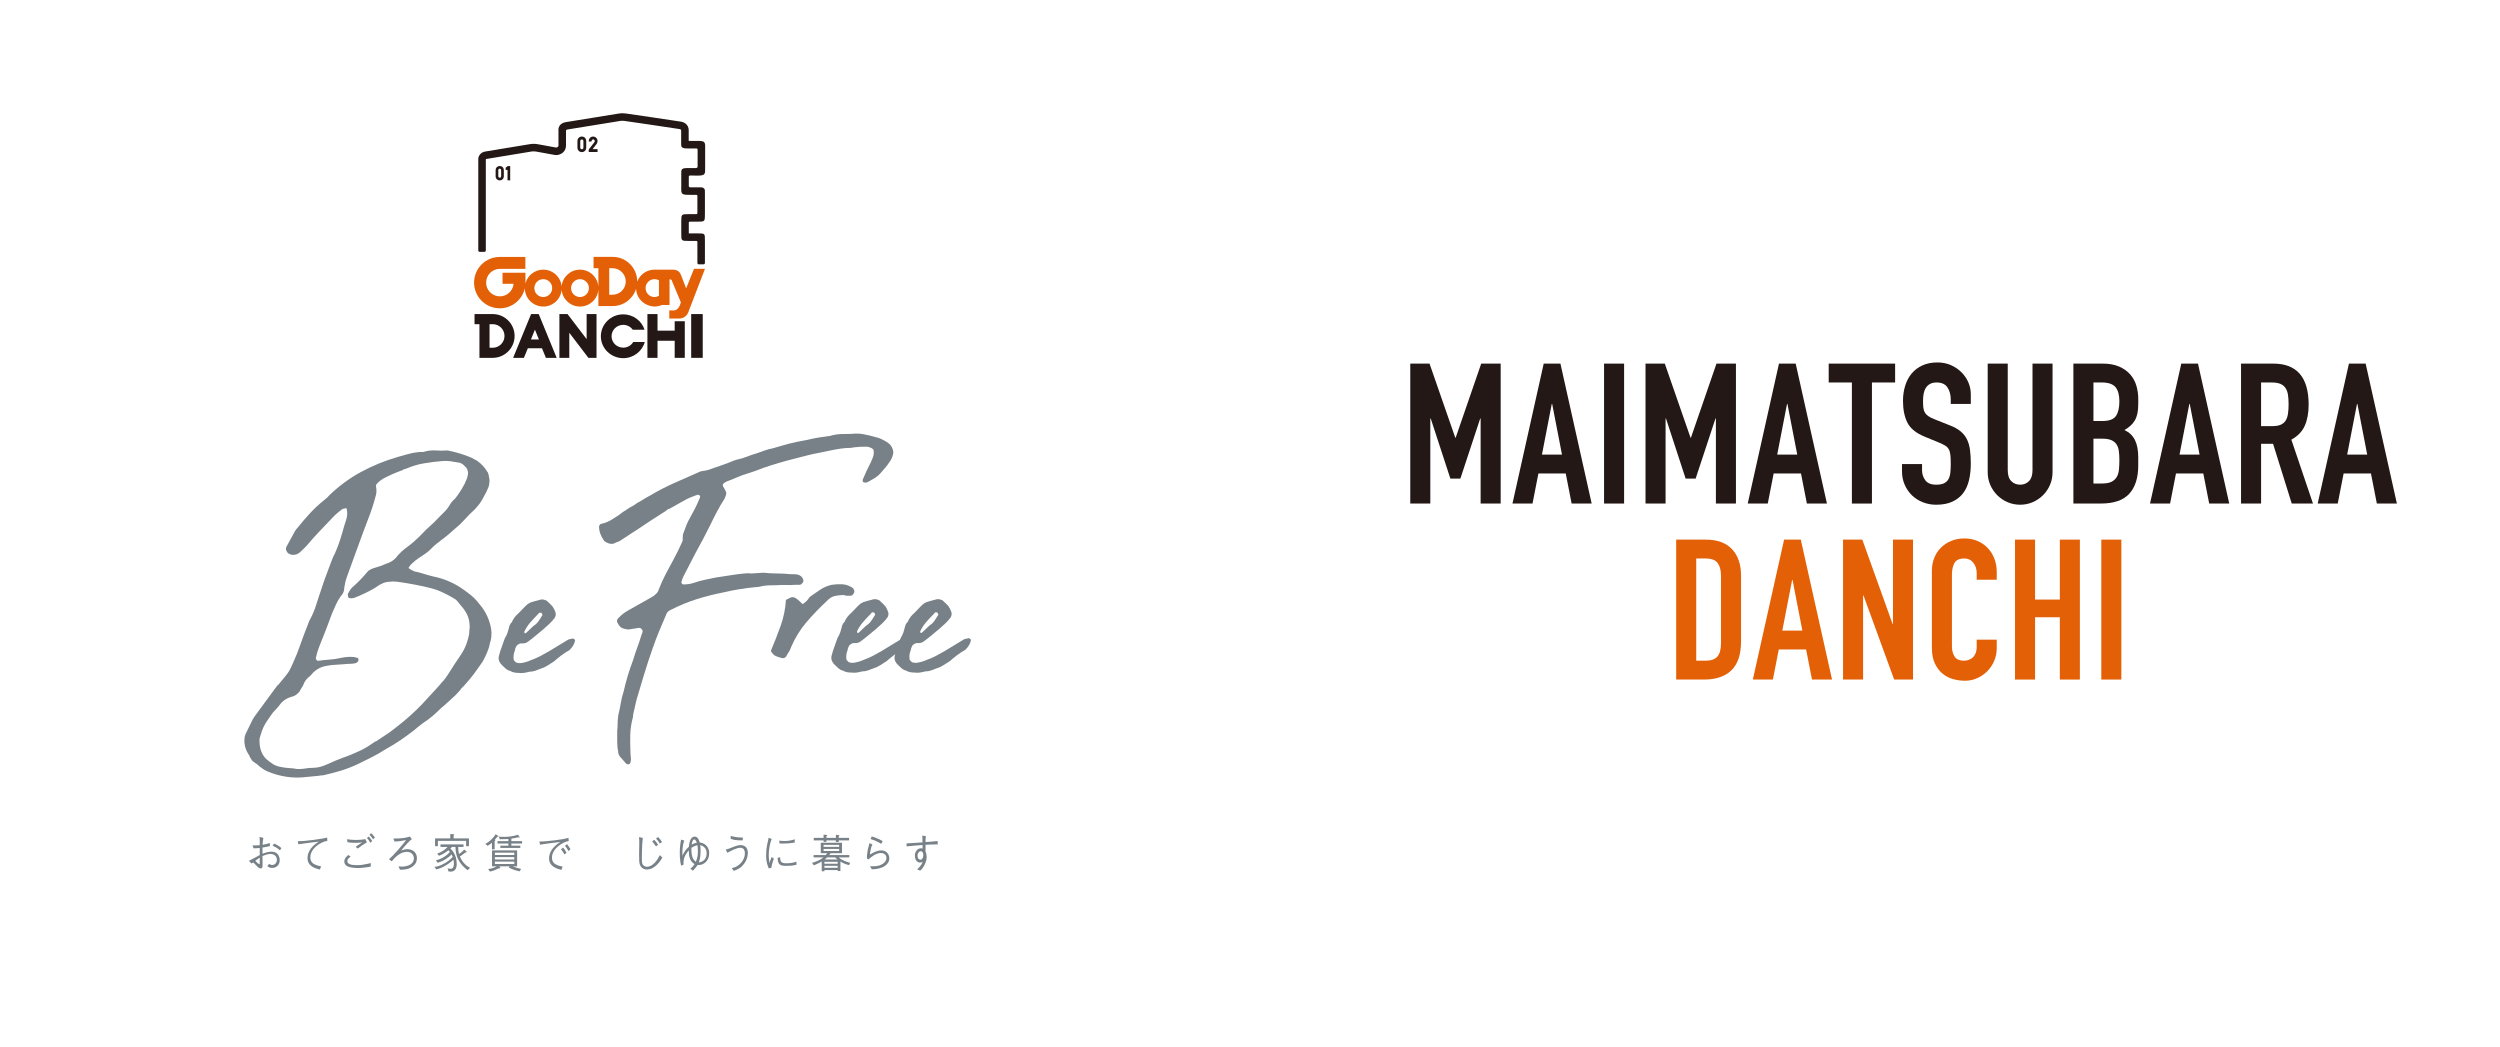<?xml version="1.0" encoding="utf-8"?>
<!-- Generator: Adobe Illustrator 16.0.0, SVG Export Plug-In . SVG Version: 6.00 Build 0)  -->
<!DOCTYPE svg PUBLIC "-//W3C//DTD SVG 1.1//EN" "http://www.w3.org/Graphics/SVG/1.1/DTD/svg11.dtd">
<svg version="1.1" id="レイヤー_1" xmlns="http://www.w3.org/2000/svg" xmlns:xlink="http://www.w3.org/1999/xlink" x="0px"
	 y="0px" width="640px" height="268.156px" viewBox="0 0 640 268.156" enable-background="new 0 0 640 268.156"
	 xml:space="preserve">
<rect x="-0.641" fill="#FFFFFF" width="641.017" height="268.156"/>
<g>
	<g>
		<path fill="#231815" d="M361.028,93.083h4.93l6.592,18.969h0.101l6.541-18.969h4.981v35.825h-5.133v-21.787h-0.101l-5.082,15.396
			h-2.564l-5.033-15.396h-0.101v21.787h-5.131V93.083z"/>
		<path fill="#231815" d="M395.191,93.083h4.277l8,35.825h-5.133l-1.507-7.699h-6.997l-1.507,7.699h-5.133L395.191,93.083z
			 M397.355,103.4h-0.101l-2.515,12.981h5.131L397.355,103.4z"/>
		<path fill="#231815" d="M410.639,93.083h5.132v35.825h-5.132V93.083z"/>
		<path fill="#231815" d="M421.253,93.083h4.932l6.591,18.969h0.102l6.541-18.969h4.981v35.825h-5.131v-21.787h-0.102l-5.082,15.396
			h-2.565l-5.032-15.396h-0.099v21.787h-5.136V93.083z"/>
		<path fill="#231815" d="M455.419,93.083h4.276l8,35.825h-5.133l-1.509-7.699h-6.995l-1.509,7.699h-5.132L455.419,93.083z
			 M457.581,103.4h-0.101l-2.516,12.981h5.131L457.581,103.4z"/>
		<path fill="#231815" d="M474.085,97.915h-5.938v-4.831h17.006v4.831h-5.937v30.994h-5.132V97.915z"/>
		<path fill="#231815" d="M504.524,103.4h-5.132v-1.159c0-1.174-0.278-2.188-0.832-3.043c-0.553-0.854-1.483-1.283-2.791-1.283
			c-0.703,0-1.283,0.135-1.736,0.402c-0.452,0.27-0.804,0.612-1.056,1.032s-0.428,0.905-0.529,1.458
			c-0.101,0.556-0.15,1.133-0.15,1.737c0,0.705,0.024,1.301,0.074,1.787c0.051,0.486,0.178,0.905,0.378,1.257
			c0.203,0.353,0.496,0.663,0.882,0.932c0.385,0.269,0.912,0.537,1.585,0.804l3.924,1.561c1.14,0.436,2.063,0.948,2.768,1.535
			c0.704,0.588,1.248,1.274,1.635,2.063c0.386,0.788,0.646,1.694,0.779,2.718c0.134,1.021,0.202,2.187,0.202,3.495
			c0,1.508-0.151,2.91-0.452,4.203c-0.303,1.29-0.8,2.398-1.485,3.319c-0.688,0.923-1.603,1.654-2.742,2.189
			c-1.142,0.537-2.531,0.804-4.176,0.804c-1.241,0-2.397-0.218-3.473-0.652c-1.072-0.436-1.996-1.033-2.768-1.785
			c-0.771-0.757-1.382-1.653-1.836-2.693c-0.452-1.04-0.679-2.164-0.679-3.371v-1.912h5.131v1.609c0,0.94,0.277,1.785,0.832,2.541
			c0.553,0.755,1.483,1.133,2.792,1.133c0.87,0,1.551-0.125,2.039-0.378c0.484-0.253,0.853-0.604,1.105-1.056
			c0.253-0.455,0.412-1.015,0.479-1.687c0.066-0.671,0.101-1.409,0.101-2.213c0-0.939-0.034-1.712-0.101-2.314
			c-0.066-0.605-0.21-1.09-0.429-1.46c-0.217-0.369-0.52-0.671-0.905-0.905c-0.386-0.235-0.896-0.485-1.534-0.755l-3.674-1.51
			c-2.212-0.905-3.697-2.104-4.453-3.597c-0.754-1.491-1.131-3.362-1.131-5.61c0-1.34,0.184-2.617,0.553-3.824
			c0.369-1.208,0.915-2.247,1.637-3.12c0.72-0.871,1.635-1.567,2.74-2.087c1.106-0.521,2.398-0.78,3.875-0.78
			c1.274,0,2.439,0.236,3.498,0.705c1.055,0.471,1.962,1.09,2.716,1.861s1.333,1.635,1.736,2.592
			c0.401,0.956,0.604,1.937,0.604,2.942V103.4z"/>
		<path fill="#231815" d="M525.454,120.859c0,1.174-0.218,2.263-0.653,3.27c-0.438,1.004-1.032,1.886-1.786,2.643
			c-0.756,0.752-1.635,1.349-2.643,1.785c-1.005,0.435-2.08,0.652-3.22,0.652c-1.141,0-2.213-0.218-3.221-0.652
			c-1.005-0.436-1.886-1.033-2.641-1.785c-0.755-0.757-1.352-1.639-1.787-2.643c-0.436-1.007-0.653-2.096-0.653-3.27V93.083h5.132
			v27.271c0,1.275,0.303,2.214,0.906,2.817c0.604,0.604,1.357,0.907,2.264,0.907s1.66-0.302,2.264-0.907
			c0.604-0.603,0.906-1.542,0.906-2.817V93.083h5.132V120.859z"/>
		<path fill="#231815" d="M530.787,93.083h7.497c1.644,0,3.043,0.252,4.202,0.756c1.156,0.503,2.104,1.174,2.842,2.011
			c0.736,0.838,1.267,1.804,1.586,2.892c0.318,1.092,0.478,2.224,0.478,3.398v1.308c0,0.975-0.076,1.795-0.228,2.465
			c-0.149,0.672-0.376,1.259-0.679,1.762c-0.303,0.502-0.671,0.948-1.107,1.333c-0.436,0.385-0.938,0.746-1.508,1.081
			c1.207,0.571,2.096,1.417,2.666,2.542c0.571,1.123,0.855,2.624,0.855,4.501v2.013c0,3.153-0.764,5.569-2.289,7.246
			c-1.527,1.678-3.968,2.516-7.32,2.516h-6.995V93.083z M535.921,107.776h2.313c1.712,0,2.858-0.427,3.445-1.283
			c0.587-0.856,0.882-2.105,0.882-3.75c0-1.609-0.327-2.817-0.982-3.622c-0.653-0.806-1.834-1.208-3.545-1.208h-2.113V107.776z
			 M535.921,123.776h2.212c1.039,0,1.854-0.151,2.441-0.453c0.586-0.302,1.03-0.72,1.335-1.257c0.3-0.537,0.484-1.175,0.552-1.912
			c0.067-0.738,0.101-1.542,0.101-2.416c0-0.905-0.05-1.693-0.151-2.364c-0.101-0.67-0.311-1.232-0.629-1.685
			c-0.318-0.454-0.764-0.796-1.333-1.033c-0.57-0.234-1.327-0.351-2.265-0.351h-2.263V123.776z"/>
		<path fill="#231815" d="M558.41,93.083h4.275l8.002,35.825h-5.133l-1.51-7.699h-6.992l-1.511,7.699h-5.134L558.41,93.083z
			 M560.574,103.4h-0.102l-2.516,12.981h5.133L560.574,103.4z"/>
		<path fill="#231815" d="M573.704,93.083h8.252c6.039,0,9.057,3.506,9.057,10.516c0,2.082-0.326,3.867-0.979,5.359
			c-0.654,1.494-1.805,2.692-3.448,3.597l5.535,16.354h-5.434l-4.781-15.296h-3.067v15.296h-5.134V93.083z M578.838,109.085h2.917
			c0.905,0,1.627-0.126,2.164-0.378c0.536-0.251,0.948-0.611,1.233-1.081c0.284-0.469,0.477-1.047,0.577-1.736
			c0.102-0.687,0.151-1.484,0.151-2.391c0-0.905-0.05-1.702-0.151-2.39c-0.101-0.687-0.309-1.274-0.628-1.761
			c-0.318-0.487-0.763-0.847-1.333-1.081c-0.57-0.234-1.326-0.353-2.265-0.353h-2.666V109.085z"/>
		<path fill="#231815" d="M601.327,93.083h4.277l8,35.825h-5.131l-1.51-7.699h-6.994l-1.509,7.699h-5.132L601.327,93.083z
			 M603.491,103.4h-0.101l-2.516,12.981h5.132L603.491,103.4z"/>
		<path fill="#E46006" d="M429.104,138.143h7.596c2.921,0,5.15,0.814,6.692,2.44c1.543,1.627,2.317,3.9,2.317,6.817v16.754
			c0,3.355-0.816,5.829-2.442,7.422s-3.966,2.39-7.019,2.39h-7.145V138.143z M434.235,169.137h2.364c1.442,0,2.466-0.36,3.07-1.082
			c0.604-0.722,0.905-1.854,0.905-3.396V147.4c0-1.41-0.286-2.499-0.854-3.271c-0.573-0.772-1.611-1.157-3.121-1.157h-2.364V169.137
			z"/>
		<path fill="#E46006" d="M456.728,138.143h4.276l7.999,35.824h-5.132l-1.51-7.698h-6.993l-1.51,7.698h-5.133L456.728,138.143z
			 M458.89,148.457h-0.101l-2.518,12.981h5.134L458.89,148.457z"/>
		<path fill="#E46006" d="M471.82,138.143h4.931l7.749,21.584h0.101v-21.584h5.131v35.824h-4.828l-7.851-21.534h-0.101v21.534
			h-5.132V138.143z"/>
		<path fill="#E46006" d="M511.166,165.967c0,1.106-0.21,2.163-0.63,3.17c-0.419,1.005-0.998,1.886-1.735,2.642
			c-0.736,0.753-1.603,1.358-2.592,1.811c-0.99,0.452-2.054,0.68-3.195,0.68c-0.973,0-1.963-0.136-2.968-0.402
			c-1.007-0.27-1.911-0.73-2.717-1.387c-0.806-0.651-1.469-1.515-1.987-2.591c-0.521-1.073-0.781-2.43-0.781-4.074v-19.724
			c0-1.174,0.202-2.264,0.604-3.271c0.403-1.003,0.973-1.877,1.711-2.615c0.738-0.739,1.619-1.316,2.643-1.738
			c1.021-0.417,2.154-0.628,3.395-0.628c1.176,0,2.265,0.211,3.271,0.628c1.006,0.421,1.88,1.007,2.616,1.762
			c0.737,0.754,1.316,1.661,1.735,2.719c0.42,1.055,0.63,2.204,0.63,3.445v2.013h-5.132v-1.71c0-1.007-0.285-1.88-0.856-2.618
			c-0.57-0.736-1.341-1.107-2.314-1.107c-1.273,0-2.122,0.395-2.542,1.182c-0.419,0.789-0.628,1.787-0.628,2.995v18.314
			c0,1.039,0.228,1.911,0.679,2.616c0.454,0.705,1.268,1.058,2.442,1.058c0.333,0,0.694-0.058,1.081-0.176
			c0.386-0.118,0.736-0.311,1.056-0.58c0.318-0.269,0.577-0.637,0.781-1.107c0.201-0.47,0.302-1.058,0.302-1.761v-1.762h5.132
			V165.967z"/>
		<path fill="#E46006" d="M515.844,138.143h5.133v15.345h6.34v-15.345h5.131v35.824h-5.131v-15.95h-6.34v15.95h-5.133V138.143z"/>
		<path fill="#E46006" d="M537.934,138.143h5.131v35.824h-5.131V138.143z"/>
	</g>
</g>
<g>
	<g>
		<g>
			<path fill="#778187" d="M67.415,214.494c-0.155,0.856-0.176,1.332-0.187,1.776c0.703-0.114,1.209-0.258,1.828-0.455l0.052,0.775
				c-0.444,0.124-0.868,0.195-1.91,0.382v1.58c0.825-0.3,1.548-0.526,2.323-0.526c1.568,0,2.085,1.24,2.085,2.148
				c0,1.497-1.094,2.014-1.951,2.014c-0.569,0-0.889-0.207-1.219-0.433l0.434-0.59c0.268,0.146,0.516,0.27,0.825,0.27
				c0.651,0,1.188-0.548,1.188-1.313c0-1.26-1.167-1.517-1.601-1.517c-0.413,0-1.198,0.144-2.085,0.547
				c0,0.372,0.019,2.044,0.019,2.385c0,0.33,0,0.775-0.484,0.775c-0.3,0-0.548-0.124-1.22-0.847
				c-0.135-0.145-0.588-0.641-0.712-0.641c-0.063,0-0.103,0.021-0.424,0.227l-0.651-0.67c0.445-0.229,2.375-1.281,2.768-1.478
				v-1.828c-0.453,0.043-1.125,0.103-1.558,0.103l-0.29-0.753c0.732,0,1.125,0,1.848-0.051c0.01-1.271,0.01-1.417-0.051-2.119
				L67.415,214.494z M66.495,219.554c-0.413,0.268-0.867,0.579-1.135,0.816c0.237,0.259,0.815,0.857,1.012,0.857
				c0.123,0,0.123-0.093,0.123-0.362V219.554z M70.182,215.95c0.754,0.331,1.22,0.62,1.859,1.157l-0.382,0.589
				c-0.538-0.496-1.053-0.857-1.879-1.188L70.182,215.95z"/>
			<path fill="#778187" d="M76.224,215.351c0.929-0.011,1.6-0.021,3.924-0.32c2.302-0.299,2.871-0.432,3.604-0.62l0.052,0.837
				c-1.002,0.165-1.932,0.651-2.727,1.291c-1.457,1.177-1.632,2.385-1.632,2.923c0,1.322,0.743,1.921,2.747,2.324l-0.289,0.826
				c-1.002-0.237-3.181-0.785-3.181-2.943c0-1.322,0.723-2.385,1.446-3.108c0.475-0.476,0.867-0.734,1.457-1.096
				c-1.519,0.146-3.523,0.424-5.238,0.671L76.224,215.351z"/>
			<path fill="#778187" d="M94.896,221.857c-1.095,0.196-2.284,0.352-3.119,0.352c-0.166,0-0.816,0.01-1.425-0.073
				c-0.98-0.124-2.21-0.412-2.21-1.61c0-0.723,0.527-1.208,1.022-1.653l0.598,0.434c-0.495,0.372-0.846,0.63-0.846,1.115
				c0,0.723,0.795,1.063,2.489,1.063c0.897,0,1.641-0.112,2.499-0.309c0.567-0.125,0.629-0.145,1.022-0.228L94.896,221.857z
				 M88.843,214.846c0.806,0.104,1.425,0.185,2.385,0.185c0.848,0,1.695-0.102,2.293-0.215l0.403,0.806
				c-0.816,0.493-1.591,1.042-2.366,1.619l-0.505-0.464c0.278-0.177,1.477-1.013,1.713-1.177c-0.299,0.073-0.67,0.165-1.425,0.165
				c-0.806,0-1.612,0-2.386-0.165L88.843,214.846z M94.792,215.753c-0.144-0.29-0.434-0.814-0.867-1.208l0.464-0.403
				c0.352,0.341,0.703,0.836,0.889,1.156L94.792,215.753z M95.494,214.866c-0.216-0.382-0.526-0.806-0.918-1.157l0.455-0.403
				c0.341,0.299,0.744,0.796,0.94,1.105L95.494,214.866z"/>
			<path fill="#778187" d="M100.7,214.659c0.196-0.009,1.054,0,1.228-0.009c1.776-0.085,2.427-0.322,2.975-0.507l0.537,0.672
				c-0.299,0.205-0.424,0.289-1.197,1.115c-0.662,0.713-1.136,1.301-1.57,1.817c0.496-0.207,1.032-0.353,1.642-0.353
				c1.333,0,2.417,0.858,2.417,2.274c0,1.063-0.538,1.786-1.229,2.241c-1.105,0.733-2.22,0.733-3.108,0.733l-0.373-0.856
				c0.455,0.05,0.661,0.071,0.867,0.071c0.301,0,3.058-0.062,3.058-2.148c0-0.713-0.497-1.643-1.797-1.643
				c-1.188,0-2.231,0.744-2.964,1.427c-0.258,0.248-0.393,0.413-0.629,0.702c-0.114,0.145-0.146,0.187-0.258,0.3l-0.724-0.517
				c0.609-0.557,1.105-1.012,2.385-2.468c1.147-1.312,1.611-1.931,1.994-2.448c-0.93,0.187-1.983,0.362-2.954,0.371L100.7,214.659z"
				/>
			<path fill="#778187" d="M119.712,222.767c-1.001-0.775-3.108-2.417-3.108-5.959h-0.889c-0.083,0.083-0.174,0.187-0.423,0.423
				c0.165,0.146,1.632,1.405,1.632,3.956c0,1.25-0.548,1.952-1.57,1.952c-0.269,0-0.435-0.041-0.558-0.071l-0.197-0.775
				c0.237,0.083,0.517,0.114,0.764,0.114c0.62,0,0.827-0.507,0.827-1.313c0-0.535-0.073-0.875-0.094-1.011
				c-1.56,1.425-3.222,2.221-4.399,2.499l-0.496-0.671c0.526-0.021,1.084-0.165,1.776-0.475c1.549-0.683,2.385-1.508,2.923-2.045
				c-0.093-0.269-0.187-0.465-0.29-0.651c-0.723,0.754-2.065,1.714-3.584,2.127l-0.432-0.629c1.693-0.393,2.932-1.364,3.583-2.14
				c-0.166-0.206-0.279-0.319-0.382-0.432c-0.723,0.598-1.54,1.064-2.407,1.415l-0.474-0.559c0.33-0.112,0.981-0.341,1.745-0.876
				c0.268-0.197,0.661-0.506,0.929-0.837h-1.818v-0.641h5.897v0.641h-1.383c0.021,0.971,0.123,1.455,0.226,1.817
				c0.31-0.185,0.95-0.682,1.363-1.135l0.559,0.506c0.061,0.051,0.081,0.113,0.081,0.132c0,0.041,0,0.083-0.319,0.072
				c-0.599,0.486-1.322,0.961-1.467,1.066c0.342,0.824,1.115,2.157,2.624,2.901L119.712,222.767z M119.33,216.622v-1.363H112.1
				v1.363h-0.723v-1.993h3.894v-1.136l0.868,0.082c0.083,0.011,0.174,0.021,0.174,0.093c0,0.042-0.061,0.094-0.186,0.196v0.765
				h3.925v1.993H119.33z"/>
			<path fill="#778187" d="M127.343,214.184c-0.289,0.381-0.527,0.62-0.682,0.795c0.092,0.062,0.155,0.113,0.155,0.164
				c0,0.073-0.103,0.125-0.186,0.156v2.128h-0.692v-1.695c-0.413,0.351-0.58,0.455-1.105,0.806l-0.569-0.516
				c1.105-0.6,1.859-1.292,2.634-2.449l0.599,0.383c0.042,0.022,0.114,0.074,0.114,0.134
				C127.612,214.204,127.396,214.184,127.343,214.184z M133.003,223.075c-0.393-0.093-1.549-0.342-2.736-0.971l0.154-0.319h-2.602
				l0.237,0.288c0.031,0.031,0.062,0.073,0.062,0.124c0,0.083-0.083,0.104-0.166,0.104c-0.042,0-0.083-0.011-0.216-0.031
				c-0.724,0.351-1.416,0.68-2.315,0.855l-0.454-0.649c0.673-0.082,1.498-0.28,2.179-0.692h-1.187v-4.09h6.423v4.09h-1.125
				c1.032,0.371,1.146,0.423,2.148,0.67L133.003,223.075z M131.661,218.283h-4.978v0.589h4.978V218.283z M131.661,219.43h-4.978
				v0.589h4.978V219.43z M131.661,220.577h-4.978v0.609h4.978V220.577z M130.906,215.95v0.538h2.292v0.588h-5.112v-0.588h2.065
				v-0.538h-2.787v-0.62h2.787v-0.536c-0.743,0.041-1.487,0.052-2.23,0.052l-0.216-0.672c0.237,0.021,0.692,0.062,1.373,0.062
				c1.199,0,2.396-0.165,3.521-0.547l0.393,0.557c0.021,0.031,0.042,0.072,0.042,0.114c0,0.051-0.042,0.063-0.073,0.063
				c-0.052,0-0.083-0.011-0.3-0.083c-0.64,0.166-1.115,0.26-1.755,0.341v0.65h2.747v0.62H130.906z"/>
			<path fill="#778187" d="M138.083,215.433c0.899-0.009,1.643-0.02,3.883-0.309c2.304-0.299,2.841-0.433,3.563-0.629l0.062,0.805
				c-1.001,0.175-1.89,0.682-2.664,1.322c-0.631,0.517-1.623,1.517-1.623,2.913c0,1.331,0.765,1.93,2.728,2.322l-0.3,0.837
				c-0.95-0.239-3.17-0.785-3.17-2.933c0-1.395,0.795-2.469,1.456-3.119c0.476-0.476,0.858-0.734,1.446-1.095
				c-1.6,0.145-4.089,0.506-5.215,0.691L138.083,215.433z M144.166,216.994c0.445,0.526,0.765,1.134,0.858,1.321l-0.517,0.424
				c-0.237-0.496-0.682-1.084-0.888-1.344L144.166,216.994z M145.159,216.104c0.37,0.455,0.701,0.982,0.888,1.323l-0.518,0.434
				c-0.237-0.457-0.65-1.065-0.887-1.354L145.159,216.104z"/>
			<path fill="#778187" d="M164.551,214.494c-0.237,2.097-0.237,4.802-0.237,5.041c0,1.269,0.093,1.486,0.154,1.62
				c0.259,0.62,0.857,0.734,1.136,0.734c0.661,0,2.066-0.382,3.306-2.985l0.651,0.651c-0.373,0.621-1.787,3.037-3.957,3.037
				c-1.022,0-1.63-0.672-1.818-1.301c-0.144-0.465-0.174-0.806-0.174-2.499c0-0.486,0.042-2.593,0.042-3.027
				c0-0.464,0-0.991-0.073-1.456L164.551,214.494z M167.485,215c0.476,0.475,0.744,0.857,0.992,1.271l-0.558,0.393
				c-0.382-0.599-0.703-0.97-0.972-1.279L167.485,215z M168.477,214.276c0.506,0.539,0.733,0.847,1.001,1.271l-0.567,0.402
				c-0.278-0.495-0.63-0.908-0.97-1.27L168.477,214.276z"/>
			<path fill="#778187" d="M176.728,222.396c0.578-0.466,0.825-0.786,1.095-1.178c-1.313-0.765-1.467-2.107-1.498-3.521
				c-0.486,0.578-1.353,1.6-1.353,3.181c0,0.144,0.011,0.32,0.021,0.465l-0.63,0.268c-0.165-0.775-0.342-1.673-0.342-3.232
				c0-1.778,0.239-2.965,0.331-3.438l0.827,0.247c-0.165,0.435-0.486,1.342-0.486,3.118c0,0.238,0,0.403,0.021,0.764
				c0.28-0.65,0.611-1.393,1.644-2.313c0.062-0.672,0.247-2.582,1.477-2.582c0.835,0,1.135,0.961,1.28,1.467
				c1.941,0.309,2.437,1.735,2.437,2.809c0,1.962-1.425,2.994-2.634,2.994c-0.134,0-0.238-0.021-0.32-0.031
				c-0.206,0.332-0.401,0.63-1.208,1.487L176.728,222.396z M178.658,217.942c0-0.742-0.062-1.197-0.102-1.568
				c-0.712,0.145-1.229,0.443-1.56,0.671c0,1.622,0.125,2.861,1.136,3.574C178.525,219.771,178.658,218.882,178.658,217.942z
				 M178.391,215.722c-0.073-0.196-0.32-0.825-0.651-0.825c-0.455,0-0.619,0.95-0.691,1.342
				C177.482,216.002,177.792,215.847,178.391,215.722z M180.9,218.46c0-0.301,0-1.684-1.642-2.117
				c0.031,0.238,0.092,0.723,0.092,1.519c0,1.476-0.216,2.281-0.463,2.91C180.177,220.649,180.9,219.719,180.9,218.46z"/>
			<path fill="#778187" d="M185.795,217.509c0.507-0.145,0.682-0.196,1.219-0.413c1.218-0.497,1.899-0.753,2.622-0.753
				c0.528,0,1.808,0.238,1.808,1.972c0,1.447-0.724,2.696-1.569,3.491c-0.548,0.507-0.982,0.755-2.036,1.137l-0.516-0.702
				c0.619-0.145,1.002-0.259,1.559-0.631c0.827-0.567,1.807-1.652,1.807-3.201c0-0.271-0.04-0.662-0.258-0.973
				c-0.195-0.268-0.547-0.411-0.878-0.411c-0.867,0-1.993,0.546-3.356,1.29L185.795,217.509z M187.054,213.988
				c1.282,0.402,2.449,0.413,3.1,0.422v0.724c-1.942,0.009-2.427-0.135-3.1-0.424V213.988z"/>
			<path fill="#778187" d="M197.548,214.794c-0.188,0.474-0.373,0.959-0.559,2.044c-0.113,0.671-0.195,1.362-0.195,2.043
				c0,0.569,0.051,1.014,0.114,1.477c0.04,0.311,0.05,0.351,0.071,0.559c0.135-0.33,0.217-0.559,0.538-1.528l0.598,0.433
				c-0.154,0.353-0.392,0.95-0.681,2.387l-0.64,0.082c-0.435-1.053-0.671-1.89-0.671-3.274c0-0.879,0.113-2.097,0.237-2.654
				c0.228-0.962,0.248-1.064,0.29-1.291c0.083-0.444,0.093-0.497,0.114-0.609L197.548,214.794z M199.727,219.473
				c0,0.102,0.021,0.586,0.041,0.68c0.165,0.765,0.805,0.848,1.549,0.848c1.229,0,1.89-0.197,2.572-0.424v0.806
				c-0.548,0.133-1.126,0.269-2.613,0.269c-1.312,0-2.19-0.093-2.2-2.077L199.727,219.473z M199.479,215.197
				c0.269,0.04,0.691,0.103,1.477,0.103c0.507,0,1.519-0.103,2.479-0.434l0.031,0.817c-1.579,0.267-2.334,0.267-3.387,0.267
				c-0.27,0-0.372-0.01-0.517-0.031L199.479,215.197z"/>
			<path fill="#778187" d="M217.356,221.485c-1.189-0.299-1.87-0.723-2.211-0.939v2.428h-0.702v-0.229h-3.389v0.291h-0.692v-2.49
				c-0.898,0.546-1.858,0.909-2.023,0.971l-0.455-0.62c1.146-0.36,1.942-0.649,2.933-1.404h-2.541v-0.59h3.108
				c0.291-0.341,0.291-0.341,0.372-0.484h-1.642v-2.686h5.433v2.686h-2.902c-0.155,0.239-0.248,0.351-0.382,0.484h5.163v0.59h-2.716
				c0.351,0.31,0.723,0.588,1.581,0.939c0.731,0.299,1.145,0.392,1.352,0.433L217.356,221.485z M214.711,215.135v0.413h-0.723
				v-0.413h-2.427v0.382h-0.723v-0.382h-2.52v-0.641h2.52v-0.837l0.671,0.083c0.155,0.021,0.248,0.042,0.248,0.114
				c0,0.092-0.113,0.144-0.196,0.187v0.454h2.427v-0.785l0.744,0.083c0.052,0.01,0.164,0.031,0.164,0.103
				c0,0.072-0.102,0.136-0.185,0.176v0.423h2.655v0.641H214.711z M214.825,216.291h-3.986v0.505h3.986V216.291z M214.825,217.333
				h-3.986v0.516h3.986V217.333z M214.443,220.629h-3.389v0.484h3.389V220.629z M214.443,221.651h-3.389v0.505h3.389V221.651z
				 M213.803,219.493h-2.045c-0.258,0.237-0.352,0.32-0.641,0.536h3.327C214.175,219.844,214.061,219.761,213.803,219.493z"/>
			<path fill="#778187" d="M223.354,216.188c-0.505,0.816-0.62,2.293-0.64,2.582c0.702-0.445,1.755-1.074,2.913-1.074
				c1.373,0,2.034,1.135,2.034,1.982c0,1.818-1.859,2.426-2.572,2.624c-0.742,0.195-1.176,0.216-1.899,0.237l-0.476-0.785
				c1.404,0.04,1.942-0.042,2.499-0.239c0.393-0.133,1.714-0.692,1.714-1.879c0-1.147-1.146-1.27-1.405-1.27
				c-1.301,0-2.468,1.013-3.191,1.641l-0.403-0.247c0.021-0.775,0.042-1.941,0.67-3.925L223.354,216.188z M223.169,214.112
				c0.557,0.186,1.869,0.641,2.798,1.218l-0.382,0.693c-0.837-0.548-1.767-0.93-2.716-1.229L223.169,214.112z"/>
			<path fill="#778187" d="M237.019,214.06c-0.052,0.414-0.083,0.775-0.083,1.508c1.116-0.073,2.2-0.145,3.067-0.269l0.083,0.857
				c-1.415,0.01-2.489,0.072-3.15,0.114c-0.01,0.269,0,1.477,0,1.726c0.218,0.392,0.289,1.073,0.289,1.415
				c0,0.949-0.454,1.931-0.867,2.561c-0.27,0.413-0.455,0.599-0.775,0.909l-0.806-0.34c0.331-0.269,1.023-0.847,1.457-1.941
				c-0.351,0.215-0.733,0.215-0.744,0.215c-0.651,0-1.27-0.63-1.27-1.734c0-1.333,0.867-1.92,1.496-1.92
				c0.219,0,0.352,0.041,0.466,0.081v-0.918c-1.105,0.072-2.819,0.197-4.068,0.352l-0.052-0.755
				c1.136-0.063,2.953-0.197,4.089-0.267c0-0.982,0-1.344-0.052-1.748L237.019,214.06z M234.891,219.08
				c0,0.723,0.423,1.011,0.732,1.011c0.423,0,0.744-0.475,0.744-1.146c0-0.339-0.093-1.033-0.652-1.033
				C235.325,217.911,234.891,218.356,234.891,219.08z"/>
		</g>
		<g>
			<g>
				<path fill="#778187" d="M125.319,122.872c0,1.034-0.193,1.873-0.58,2.518c0,0.065-0.033,0.13-0.097,0.194v0.096
					c-0.453,0.841-0.809,1.501-1.066,1.986c-0.259,0.483-0.532,0.919-0.824,1.308c-0.291,0.386-0.614,0.775-0.968,1.162
					c-0.356,0.388-0.856,0.871-1.501,1.454c-0.581,0.58-1.147,1.178-1.695,1.792c-0.549,0.613-1.146,1.177-1.791,1.694
					c-0.646,0.58-1.292,1.147-1.937,1.694c-0.647,0.549-1.324,1.082-2.034,1.599c-0.131,0.129-0.259,0.241-0.387,0.337
					c-0.13,0.098-0.291,0.211-0.485,0.34c-0.581,0.453-1.099,0.92-1.55,1.404c-0.452,0.485-0.968,0.92-1.549,1.308
					c-0.581,0.388-1.161,0.774-1.743,1.163c-0.581,0.387-1.129,0.839-1.647,1.355c-0.193,0.13-0.419,0.387-0.678,0.774
					c-0.258,0.259-0.227,0.454,0.097,0.582c0.388,0.259,0.678,0.42,0.872,0.482c0.193,0.132,0.419,0.212,0.678,0.243
					c0.256,0.034,0.485,0.083,0.678,0.146c0.838,0.257,1.661,0.5,2.469,0.726c0.807,0.227,1.661,0.437,2.567,0.629
					c1.419,0.388,2.726,0.89,3.921,1.5c1.194,0.616,2.373,1.374,3.535,2.277c1.226,0.84,2.291,1.874,3.197,3.099
					c1.29,1.486,2.193,3.229,2.711,5.229c0.387,1.356,0.418,2.712,0.096,4.068c-0.13,0.324-0.228,0.676-0.291,1.066
					c-0.064,0.387-0.162,0.742-0.29,1.064c-0.387,1.099-0.872,2.164-1.453,3.194c-0.71,1.035-1.421,2.035-2.131,3.002
					c-0.711,0.969-1.486,1.906-2.324,2.809c-0.193,0.259-0.42,0.5-0.678,0.728c-0.259,0.227-0.485,0.5-0.678,0.822
					c-0.193,0.194-0.387,0.404-0.582,0.63c-0.194,0.227-0.387,0.435-0.581,0.628c-0.581,0.519-1.179,1.066-1.792,1.647
					c-0.614,0.582-1.244,1.131-1.888,1.647c-0.712,0.71-1.421,1.371-2.131,1.986c-0.711,0.613-1.518,1.209-2.42,1.791
					c-0.452,0.323-0.872,0.647-1.259,0.969c-0.388,0.322-0.775,0.644-1.162,0.968c-1.163,0.903-2.342,1.758-3.534,2.567
					c-1.196,0.806-2.439,1.563-3.729,2.274c-1.099,0.711-2.245,1.371-3.438,1.987c-1.196,0.611-2.406,1.21-3.632,1.79
					c-1.355,0.646-2.76,1.195-4.212,1.647c-1.454,0.452-2.923,0.839-4.407,1.163c-0.194,0.064-0.404,0.095-0.63,0.095
					c-0.227,0-0.469,0.033-0.727,0.098c-0.517,0.063-1.032,0.111-1.549,0.145c-0.518,0.033-1.033,0.081-1.55,0.146
					c-3.421,0.452-6.811-0.035-10.169-1.453c-0.58-0.26-1.194-0.646-1.84-1.163c-0.258-0.258-0.516-0.484-0.774-0.678
					c-0.26-0.194-0.549-0.387-0.872-0.58c-0.323-0.26-0.614-0.647-0.871-1.165c-0.13-0.322-0.292-0.627-0.485-0.917
					c-0.194-0.292-0.354-0.599-0.484-0.92c-0.324-0.775-0.483-1.549-0.483-2.324c0-0.324,0.014-0.614,0.048-0.872
					c0.031-0.258,0.111-0.549,0.243-0.87c0.323-0.647,0.629-1.276,0.919-1.89c0.291-0.612,0.596-1.241,0.92-1.888
					c0.128-0.256,0.388-0.645,0.775-1.163c0.903-1.225,1.792-2.436,2.663-3.63c0.872-1.194,1.758-2.405,2.664-3.632
					c0.128-0.129,0.208-0.225,0.242-0.291c0.031-0.064,0.111-0.128,0.243-0.194c0.58-0.709,1.048-1.274,1.403-1.694
					c0.354-0.42,0.662-0.807,0.92-1.163c0.257-0.355,0.485-0.726,0.679-1.113c0.193-0.388,0.418-0.872,0.677-1.453
					c0.71-1.549,1.339-3.114,1.888-4.697c0.549-1.581,1.146-3.18,1.792-4.795c0.129-0.322,0.243-0.629,0.34-0.919
					c0.096-0.29,0.242-0.596,0.435-0.919c0.645-1.226,1.162-2.47,1.549-3.729c0.387-1.26,0.808-2.533,1.259-3.824
					c0.388-1.227,0.806-2.437,1.258-3.632c0.451-1.194,0.904-2.404,1.356-3.631c0.128-0.322,0.256-0.644,0.387-0.968
					c0.129-0.323,0.291-0.645,0.483-0.969c0.518-1.163,0.969-2.34,1.356-3.535c0.388-1.194,0.741-2.404,1.065-3.631
					c0.258-0.71,0.467-1.389,0.629-2.034c0.161-0.645,0.177-1.324,0.048-2.034c0-0.388-0.162-0.518-0.483-0.388
					c-0.13,0.065-0.242,0.096-0.34,0.096c-0.097,0-0.21,0.034-0.339,0.097c-1.162,0.84-2.195,1.777-3.098,2.81
					c-0.969,1.033-1.937,2.05-2.906,3.05c-0.967,1.001-1.904,2.051-2.807,3.146c-0.325,0.388-0.679,0.761-1.067,1.114
					c-0.387,0.355-0.742,0.695-1.064,1.018c-0.517,0.387-1.05,0.58-1.597,0.58c-0.55,0-1.017-0.159-1.405-0.483
					c-0.193-0.194-0.338-0.437-0.435-0.726c-0.097-0.291-0.082-0.565,0.048-0.824c0.322-0.582,0.629-1.145,0.92-1.694
					c0.291-0.548,0.597-1.114,0.92-1.695c0.129-0.258,0.274-0.516,0.437-0.775c0.159-0.257,0.337-0.483,0.533-0.676
					c1.031-1.292,2.096-2.535,3.194-3.729c1.097-1.195,2.292-2.308,3.584-3.342c0.193-0.193,0.402-0.37,0.629-0.533
					c0.226-0.161,0.435-0.37,0.629-0.629c2.518-2.453,5.261-4.487,8.231-6.101c2.968-1.613,6.132-2.905,9.49-3.874
					c0.838-0.256,1.647-0.483,2.422-0.678c0.838-0.256,1.84-0.451,3-0.58c0.323,0,0.614,0,0.872,0s0.548-0.063,0.872-0.194
					c0.903-0.193,1.775-0.257,2.615-0.193c0.838,0.065,1.71,0.065,2.615,0h0.387c2.194,0.452,4.196,1.064,6.003,1.84
					c0.258,0.129,0.5,0.259,0.727,0.387c0.226,0.13,0.468,0.259,0.728,0.388c1.161,0.839,2.033,1.776,2.614,2.807
					c0.128,0.131,0.208,0.276,0.241,0.437c0.033,0.162,0.081,0.34,0.146,0.533C125.255,122.354,125.319,122.743,125.319,122.872z
					 M76.027,196.859c0.258,0,0.547,0,0.872,0c0.321,0,0.677-0.034,1.065-0.098c0.323-0.065,0.661-0.112,1.018-0.145
					c0.353-0.035,0.692-0.048,1.017-0.048c0.709,0,1.355-0.083,1.937-0.242c0.581-0.162,1.161-0.371,1.743-0.63
					c0.71-0.324,1.404-0.63,2.082-0.92c0.678-0.29,1.371-0.565,2.082-0.823c0.775-0.258,1.5-0.534,2.18-0.823
					c0.677-0.291,1.37-0.597,2.082-0.92c0.708-0.324,1.371-0.677,1.984-1.065c0.613-0.387,1.243-0.808,1.888-1.258
					c0.065-0.066,0.16-0.098,0.291-0.098c0.838-0.58,1.516-1.032,2.033-1.355c0.517-0.323,1-0.646,1.452-0.969
					c0.451-0.323,0.936-0.694,1.454-1.113c0.516-0.419,1.226-0.983,2.13-1.694c2.324-1.938,4.389-3.938,6.198-6.004
					c0.644-0.71,1.258-1.37,1.84-1.984c0.581-0.614,1.163-1.276,1.743-1.987c0.582-0.581,1.128-1.291,1.647-2.13
					c0.516-0.838,1.048-1.678,1.598-2.517c0.548-0.839,1.114-1.68,1.695-2.519c0.517-0.775,0.936-1.581,1.259-2.42
					c0.323-0.839,0.581-1.744,0.775-2.712c0-0.259,0.016-0.485,0.048-0.677c0.032-0.195,0.049-0.42,0.049-0.68
					c0.063-0.256,0.081-0.498,0.048-0.726c-0.034-0.225-0.048-0.436-0.048-0.629c-0.066-1.291-0.582-2.583-1.55-3.874
					c-0.259-0.322-0.484-0.597-0.679-0.824c-0.193-0.228-0.42-0.499-0.677-0.822c-0.258-0.389-0.678-0.743-1.259-1.067
					c-0.969-0.581-1.954-1.097-2.954-1.549c-1.001-0.451-2.05-0.806-3.147-1.065c-1.356-0.323-2.711-0.613-4.068-0.872
					c-1.355-0.257-2.743-0.484-4.164-0.678c-0.258,0-0.533-0.015-0.823-0.047c-0.29-0.033-0.597-0.017-0.92,0.047
					c-0.904,0-1.679,0.194-2.324,0.582c-0.325,0.13-0.615,0.291-0.872,0.483c-0.259,0.195-0.548,0.388-0.871,0.582
					c-1.549,0.905-3.23,1.711-5.037,2.422c-0.518,0.192-1.001,0.227-1.452,0.095c-0.194-0.063-0.29-0.226-0.29-0.482
					c-0.131-0.389-0.066-0.711,0.193-0.97c0.194-0.451,0.45-0.838,0.775-1.162c1.484-1.291,2.809-2.646,3.971-4.067
					c0.256-0.324,0.709-0.612,1.355-0.872c0.581-0.193,1.146-0.371,1.695-0.533c0.548-0.16,1.08-0.37,1.598-0.63
					c1.356-0.387,2.387-1.097,3.099-2.129c0.646-0.711,1.26-1.291,1.84-1.744c1.55-1.097,3.035-2.386,4.455-3.873
					c0.645-0.709,1.308-1.356,1.986-1.936c0.678-0.582,1.338-1.227,1.985-1.938c0.582-0.582,1.162-1.162,1.744-1.744
					c0.581-0.581,1.065-1.226,1.453-1.936c0.193-0.323,0.401-0.598,0.628-0.825c0.225-0.225,0.468-0.467,0.727-0.726
					c0.516-0.645,1.064-1.453,1.647-2.421c0.58-0.968,0.968-1.744,1.162-2.325c0.128-0.258,0.208-0.484,0.242-0.677
					c0.031-0.195,0.079-0.451,0.145-0.774c0.064-0.452-0.066-0.968-0.387-1.55c-0.259-0.257-0.485-0.484-0.679-0.678
					c-0.193-0.194-0.419-0.354-0.677-0.484c-0.258-0.128-0.483-0.193-0.678-0.193c-0.711-0.129-1.405-0.243-2.082-0.34
					c-0.678-0.098-1.373-0.112-2.083-0.048c-1.549,0.129-3.099,0.325-4.649,0.581c-1.549,0.258-3.066,0.711-4.551,1.356
					c-0.13,0.065-0.291,0.113-0.483,0.146c-0.194,0.032-0.356,0.113-0.485,0.243c-0.906,0.323-1.759,0.662-2.567,1.016
					c-0.808,0.356-1.631,0.759-2.469,1.211c-0.193,0.129-0.404,0.275-0.63,0.436c-0.227,0.162-0.404,0.307-0.532,0.435
					c-0.129,0.131-0.274,0.292-0.436,0.485c-0.162,0.194-0.21,0.421-0.146,0.677c0.193,0.906,0.128,1.809-0.194,2.712
					c-0.452,1.744-1.033,3.521-1.743,5.327c-0.97,2.519-1.906,5.036-2.809,7.553c-0.904,2.519-1.808,5.003-2.712,7.458
					c-0.324,0.905-0.549,1.839-0.677,2.808c0,0.839-0.291,1.55-0.872,2.131c-0.518,0.709-0.936,1.437-1.259,2.177
					c-0.324,0.744-0.646,1.47-0.969,2.18c-0.517,1.421-1.049,2.842-1.597,4.261c-0.549,1.42-1.115,2.841-1.694,4.262
					c-0.388,0.967-0.678,1.936-0.872,2.905c-0.065,0.13-0.017,0.307,0.145,0.532c0.16,0.227,0.306,0.307,0.436,0.243
					c0.903-0.129,1.823-0.226,2.76-0.292c0.936-0.062,1.855-0.193,2.76-0.387c0.582-0.128,1.163-0.223,1.744-0.29
					c0.581-0.063,1.162-0.063,1.743,0c0.194,0,0.371,0.034,0.533,0.098c0.16,0.064,0.339,0.097,0.532,0.097
					c0.128,0.064,0.208,0.209,0.242,0.435c0.033,0.229-0.017,0.404-0.145,0.532c-0.193,0.195-0.356,0.324-0.484,0.389
					c-0.517,0.131-1.034,0.195-1.55,0.195c-0.517,0-1.032,0.031-1.55,0.097c-0.709,0.064-1.42,0.111-2.13,0.145
					c-0.711,0.033-1.421,0.113-2.13,0.241c-1.421,0.194-2.648,0.808-3.681,1.841c-0.129,0.13-0.243,0.258-0.338,0.388
					c-0.098,0.129-0.212,0.259-0.34,0.387c-0.84,0.581-1.421,1.324-1.743,2.227c-0.131,0.325-0.291,0.614-0.484,0.871
					c-0.194,0.26-0.357,0.551-0.485,0.872c-0.645,0.775-1.324,1.228-2.033,1.357c-1.356,0.387-2.389,1.099-3.099,2.13
					c-0.259,0.323-0.519,0.629-0.775,0.919c-0.259,0.292-0.55,0.6-0.872,0.92c-0.711,0.968-1.355,1.906-1.937,2.809
					c-0.387,0.647-0.695,1.291-0.92,1.936c-0.227,0.645-0.435,1.322-0.63,2.034v0.677c0,1.807,0.548,3.293,1.647,4.456
					c0.581,0.515,1.178,0.968,1.792,1.354c0.613,0.388,1.338,0.646,2.179,0.775c0.645,0.128,1.291,0.208,1.936,0.243
					C74.638,196.649,75.315,196.728,76.027,196.859z"/>
				<path fill="#778187" d="M132.776,172.261c-0.711,0-1.292-0.097-1.743-0.291c-0.131-0.063-0.259-0.129-0.387-0.194
					c-0.131-0.063-0.324-0.128-0.581-0.194c-0.129-0.064-0.226-0.129-0.291-0.194c-0.063-0.064-0.16-0.128-0.29-0.193
					c-0.323-0.323-0.63-0.613-0.92-0.872c-0.291-0.257-0.533-0.581-0.727-0.97c-0.256-0.515-0.256-1.128,0-1.839
					c0.13-0.516,0.291-1.032,0.485-1.55c0.194-0.516,0.387-1.066,0.581-1.646c0.064-0.194,0.144-0.42,0.241-0.679
					c0.098-0.257,0.212-0.483,0.34-0.677c0.324-0.58,0.581-1.291,0.775-2.129c0.128-0.711,0.387-1.227,0.774-1.55
					c0.323-0.839,0.935-1.647,1.84-2.422c0.388-0.388,0.758-0.774,1.115-1.161c0.354-0.388,0.725-0.742,1.113-1.066
					c0.257-0.129,0.484-0.258,0.678-0.388c0.387-0.128,0.759-0.242,1.114-0.34c0.354-0.096,0.789-0.208,1.307-0.338
					c0.128-0.063,0.273-0.097,0.436-0.097c0.161,0,0.306,0,0.437,0c0.581,0.13,0.934,0.291,1.064,0.484
					c0.516,0.453,0.968,0.905,1.356,1.356c0.257,0.388,0.484,0.839,0.677,1.356c0.195,0.516,0.13,1.033-0.193,1.548
					c-0.387,0.517-0.839,1.017-1.355,1.5c-0.518,0.484-1.034,0.955-1.549,1.404c-0.647,0.52-1.293,1.051-1.937,1.598
					c-0.647,0.55-1.324,1.083-2.034,1.6c-0.453,0.323-0.968,0.452-1.55,0.386c-0.257,0-0.452,0.034-0.58,0.097
					c-0.388,0.194-0.646,0.388-0.775,0.583c-0.26,0.515-0.388,0.903-0.388,1.161c-0.324,0.712-0.421,1.518-0.29,2.422
					c0.128,0.13,0.225,0.242,0.29,0.338c0.063,0.097,0.193,0.21,0.388,0.338c0.515,0.131,0.935,0.163,1.258,0.098
					c0.839-0.129,1.613-0.354,2.325-0.678c0.903-0.323,1.727-0.677,2.469-1.065c0.742-0.387,1.501-0.807,2.277-1.259
					c0.837-0.516,1.66-1.018,2.469-1.502c0.806-0.483,1.63-0.982,2.469-1.5c0.387-0.129,0.678-0.194,0.871-0.194
					c0.194-0.13,0.403-0.112,0.629,0.047c0.226,0.163,0.306,0.307,0.243,0.437c-0.193,0.905-0.678,1.711-1.452,2.42
					c-0.712,0.387-1.404,0.84-2.082,1.356c-0.678,0.518-1.307,1.033-1.888,1.548c-0.519,0.324-1.05,0.664-1.599,1.018
					c-0.549,0.355-1.147,0.629-1.792,0.824c-0.452,0.193-0.92,0.372-1.403,0.533c-0.485,0.161-0.985,0.242-1.501,0.242
					c-0.452,0.129-0.904,0.227-1.355,0.291C133.68,172.326,133.227,172.326,132.776,172.261z M138.877,157.347
					c-0.129-0.128-0.193-0.241-0.193-0.338c0-0.097-0.034-0.146-0.098-0.146h-0.582c-0.065,0.131-0.193,0.291-0.388,0.484
					c-0.645,0.647-1.274,1.325-1.887,2.033c-0.614,0.712-1.114,1.488-1.501,2.327c0,0.257,0.032,0.386,0.097,0.386h0.29
					c0.323-0.322,0.646-0.629,0.969-0.92c0.323-0.29,0.645-0.595,0.968-0.92c0.517-0.321,0.936-0.708,1.26-1.161
					c0.322-0.451,0.612-0.904,0.872-1.356C138.813,157.606,138.877,157.477,138.877,157.347z"/>
			</g>
			<g>
				<path fill="#778187" d="M158.006,187.187c0.063-0.58,0.097-1.146,0.097-1.694c0-0.547,0.031-1.114,0.096-1.695
					c0-0.128,0.016-0.257,0.05-0.387c0.031-0.128,0.048-0.258,0.048-0.388c0.258-1.032,0.468-2.049,0.629-3.051
					c0.161-1,0.403-1.985,0.727-2.952c0.321-1.42,0.678-2.776,1.065-4.069c0.388-1.291,0.838-2.614,1.356-3.969
					c0.322-1.098,0.677-2.164,1.064-3.196c0.387-1.031,0.743-2.097,1.065-3.195c0.065-0.13,0.16-0.388,0.292-0.775
					c0.063-0.258-0.017-0.516-0.242-0.775c-0.227-0.258-0.502-0.353-0.824-0.29c-0.322,0.065-0.628,0.112-0.919,0.145
					c-0.291,0.033-0.599,0.082-0.92,0.145c-0.517,0.13-1.002,0.13-1.453,0c-0.839-0.128-1.42-0.484-1.743-1.064
					c-0.064-0.129-0.13-0.243-0.195-0.34s-0.129-0.208-0.193-0.34c-0.131-0.387-0.033-0.74,0.291-1.065
					c0.774-0.838,1.709-1.549,2.809-2.129c0.903-0.517,1.792-1.018,2.662-1.502c0.872-0.484,1.758-0.983,2.664-1.5
					c0.193-0.128,0.388-0.242,0.581-0.34c0.194-0.095,0.354-0.208,0.484-0.337c0.581-0.451,0.936-0.872,1.066-1.259
					c0-0.129,0.016-0.196,0.048-0.196c0.033,0,0.049-0.031,0.049-0.095c0.516-1.356,1.113-2.68,1.791-3.972
					c0.678-1.29,1.372-2.581,2.082-3.874c0.389-0.709,0.76-1.435,1.114-2.179c0.354-0.74,0.694-1.467,1.017-2.178
					c0.128-0.258,0.161-0.516,0.097-0.775c0-0.322,0.015-0.612,0.048-0.871c0.033-0.257,0.113-0.516,0.243-0.775
					c0.193-0.516,0.371-1,0.532-1.453c0.161-0.45,0.371-0.935,0.63-1.452c0.193-0.387,0.403-0.775,0.629-1.163
					c0.226-0.387,0.468-0.839,0.726-1.355c0.323-0.582,0.613-1.163,0.872-1.744c0.256-0.582,0.516-1.163,0.775-1.743
					c0.063-0.194,0.031-0.354-0.097-0.484c-0.064-0.128-0.259-0.195-0.581-0.195c-0.066,0-0.097,0.018-0.097,0.049
					c0,0.033-0.064,0.048-0.193,0.048c-0.454,0.194-0.906,0.372-1.357,0.532c-0.452,0.162-0.904,0.372-1.355,0.63
					c-0.711,0.388-1.404,0.775-2.082,1.163c-0.679,0.387-1.374,0.775-2.082,1.162c-0.325,0.065-0.647,0.26-0.969,0.582
					c-2.454,1.549-4.779,3.066-6.974,4.551c-0.71,0.454-1.403,0.905-2.081,1.356c-0.679,0.452-1.374,0.904-2.082,1.354
					c-0.388,0.325-0.906,0.583-1.55,0.775c-0.519,0.323-1.017,0.437-1.502,0.34c-0.484-0.097-0.953-0.305-1.404-0.631
					c-0.128,0-0.193-0.063-0.193-0.192c-0.838-1.164-1.259-2.358-1.259-3.584c0-0.128,0.033-0.225,0.097-0.29
					c0.065-0.063,0.13-0.16,0.194-0.29l0.194-0.098c0.968-0.195,1.871-0.547,2.711-1.065c0.515-0.323,1-0.63,1.452-0.92
					c0.452-0.292,0.872-0.596,1.26-0.921c0.516-0.321,0.983-0.628,1.403-0.919c0.42-0.291,0.888-0.564,1.405-0.823
					c0.257-0.128,0.498-0.29,0.726-0.484c0.226-0.193,0.499-0.353,0.823-0.484c0.323-0.193,0.613-0.371,0.872-0.532
					c0.257-0.159,0.548-0.339,0.871-0.532c0.194-0.129,0.372-0.225,0.534-0.291c0.159-0.064,0.338-0.161,0.532-0.29
					c1.937-1.163,3.953-2.211,6.052-3.148c2.097-0.935,4.179-1.854,6.246-2.759c0.323-0.194,0.71-0.322,1.163-0.387
					c0.775-0.064,1.549-0.257,2.324-0.582c0.903-0.322,1.792-0.629,2.664-0.92c0.871-0.29,1.758-0.629,2.663-1.017
					c0.256-0.128,0.644-0.256,1.162-0.388c0.903-0.193,1.758-0.451,2.567-0.774c0.806-0.323,1.661-0.613,2.565-0.871
					c0.709-0.257,1.387-0.5,2.034-0.727c0.645-0.226,1.322-0.403,2.034-0.533c0.644-0.194,1.307-0.387,1.984-0.582
					c0.678-0.193,1.371-0.387,2.082-0.581c0.775-0.193,1.55-0.37,2.325-0.532c0.775-0.161,1.549-0.306,2.324-0.436
					c1.549-0.387,3.163-0.678,4.842-0.872c0.195-0.063,0.388-0.097,0.58-0.097c0.194,0,0.387-0.033,0.583-0.097
					c0.903-0.256,1.806-0.403,2.712-0.435c0.903-0.031,1.806-0.048,2.71-0.048c1.033-0.129,2.05-0.097,3.051,0.096
					c1,0.194,1.953,0.421,2.857,0.679c0.646,0.129,1.225,0.322,1.743,0.58c0.517,0.259,1.033,0.55,1.549,0.872
					c0.838,0.581,1.323,1.389,1.453,2.421c0,0.194-0.032,0.387-0.096,0.581c-0.131,0.711-0.421,1.355-0.872,1.938
					c-0.324,0.517-0.695,1.016-1.113,1.5c-0.421,0.485-0.824,0.954-1.212,1.405c-0.517,0.582-1.13,1.065-1.84,1.453
					c-0.259,0.129-0.484,0.258-0.677,0.387c-0.194,0.131-0.421,0.26-0.678,0.388c-0.066,0.065-0.146,0.097-0.242,0.097
					c-0.098,0-0.179,0.034-0.243,0.097c-0.131,0-0.29-0.016-0.484-0.049c-0.192-0.031-0.324-0.112-0.387-0.242v-0.484
					c0.644-1.549,1.322-3.002,2.034-4.358c0.128-0.257,0.225-0.485,0.29-0.678c0.063-0.194,0.16-0.419,0.29-0.678
					c0.195-0.581,0.258-1.128,0.195-1.647c0-0.257-0.162-0.483-0.485-0.677c-0.193-0.128-0.55-0.258-1.065-0.387
					c-0.452,0-0.906,0-1.357,0c-0.452,0-0.937,0.033-1.452,0.097c-0.193,0-0.404,0.016-0.63,0.048
					c-0.227,0.034-0.5,0.083-0.823,0.146c-0.904,0-1.792,0.064-2.663,0.194c-0.872,0.129-1.76,0.29-2.663,0.482
					c-1.163,0.26-2.18,0.47-3.051,0.63c-0.872,0.162-1.694,0.339-2.469,0.533c-0.774,0.194-1.599,0.404-2.469,0.629
					c-0.872,0.226-1.923,0.501-3.147,0.822c-1.422,0.389-2.793,0.793-4.117,1.211c-1.324,0.42-2.631,0.888-3.921,1.405
					c-0.324,0.129-0.664,0.242-1.018,0.338c-0.356,0.097-0.694,0.21-1.017,0.34c-0.904,0.258-1.792,0.58-2.663,0.967
					c-0.872,0.388-1.761,0.744-2.664,1.065c-0.065,0.064-0.145,0.114-0.242,0.146c-0.097,0.033-0.179,0.082-0.242,0.145
					c-0.453,0.259-0.581,0.581-0.388,0.968c0.129,0.194,0.243,0.388,0.34,0.582s0.208,0.42,0.338,0.678
					c0.194,0.324,0.161,0.775-0.096,1.355c-0.064,0.066-0.097,0.131-0.097,0.194c0,0.065-0.034,0.162-0.097,0.29
					c-0.71,1.099-1.373,2.228-1.985,3.39c-0.614,1.163-1.21,2.357-1.792,3.583c-0.581,1.163-1.178,2.323-1.792,3.486
					c-0.614,1.163-1.245,2.325-1.888,3.487c-0.517,0.969-1.017,1.937-1.501,2.905c-0.483,0.97-0.985,1.938-1.5,2.907
					c-0.26,0.452-0.452,0.968-0.582,1.549c-0.065,0.13-0.048,0.259,0.049,0.388c0.097,0.13,0.208,0.227,0.337,0.291
					c1.033,0,1.937-0.128,2.712-0.387c0.903-0.324,1.824-0.581,2.76-0.775c0.936-0.194,1.855-0.387,2.761-0.581
					c0.903-0.128,1.84-0.274,2.807-0.435c0.97-0.161,1.938-0.307,2.907-0.436c0.581-0.063,1.162-0.129,1.743-0.195
					c0.582-0.063,1.194-0.063,1.84,0c0.322,0,0.596-0.014,0.824-0.047c0.224-0.033,0.466-0.047,0.726-0.047
					c0.258,0,0.499-0.017,0.727-0.05c0.226-0.031,0.499-0.047,0.822-0.047c1.098,0.129,2.243,0.192,3.438,0.192
					c1.195,0,2.374,0.066,3.536,0.195c0.322,0,0.613,0,0.871,0s0.548,0.032,0.872,0.097c0.775,0.194,1.259,0.646,1.452,1.355
					c0.063,0.26,0,0.518-0.193,0.775c-0.194,0.259-0.421,0.42-0.679,0.484h-1.258c-0.775,0.065-1.55,0.081-2.325,0.047
					c-0.774-0.031-1.517-0.015-2.227,0.048c-0.775,0-1.55,0.017-2.324,0.048c-0.774,0.035-1.517,0.146-2.227,0.339
					c-0.194,0.067-0.485,0.098-0.872,0.098c-1.42,0.13-2.825,0.306-4.212,0.532c-1.389,0.229-2.761,0.5-4.116,0.823
					c-2.324,0.453-4.616,1.033-6.875,1.743c-2.261,0.711-4.455,1.614-6.584,2.712c-0.066,0-0.098,0.015-0.098,0.048
					c0,0.033-0.033,0.048-0.097,0.048c-0.388,0.193-0.678,0.453-0.872,0.774c-0.646,1.486-1.275,2.971-1.888,4.456
					c-0.615,1.484-1.179,2.969-1.695,4.454c-0.775,2.196-1.502,4.407-2.179,6.634c-0.678,2.228-1.341,4.44-1.985,6.634
					c-0.131,0.582-0.259,1.148-0.388,1.695c-0.129,0.549-0.259,1.115-0.387,1.694c-0.065,0.194-0.097,0.405-0.097,0.631
					c0,0.226-0.034,0.435-0.098,0.628c-0.387,1.486-0.597,2.938-0.628,4.358c-0.034,1.42-0.017,2.872,0.048,4.358
					c0,0.451,0.032,0.903,0.097,1.354c0.063,0.452,0.031,0.905-0.097,1.358c0,0.062-0.097,0.192-0.29,0.387
					c-0.259,0.063-0.452,0.063-0.582,0c-0.064,0-0.162-0.065-0.29-0.195c-0.259-0.259-0.501-0.532-0.727-0.823
					c-0.227-0.29-0.5-0.599-0.823-0.919c-0.259-0.387-0.387-0.712-0.387-0.969c-0.193-0.905-0.291-1.824-0.291-2.758
					C158.006,189.01,158.006,188.09,158.006,187.187z"/>
				<path fill="#778187" d="M197.323,166.657c0.904-2.13,1.743-4.276,2.518-6.44c0.775-2.163,1.226-4.374,1.356-6.635
					c0.451-0.257,0.823-0.451,1.113-0.581c0.292-0.128,0.582-0.161,0.872-0.097c0.29,0.066,0.613,0.242,0.968,0.534
					c0.355,0.289,0.79,0.695,1.309,1.208c0.451-0.256,0.806-0.532,1.064-0.82c0.256-0.292,0.516-0.63,0.775-1.019
					c0.903-0.644,1.792-1.258,2.662-1.841c0.873-0.579,1.855-1,2.954-1.257c0.903-0.128,1.759-0.177,2.567-0.145
					c0.806,0.031,1.563,0.24,2.275,0.628c0.646,0.259,0.969,0.711,0.969,1.356c-0.259,0.646-0.581,0.968-0.969,0.968
					c-0.323,0-0.614,0-0.871,0c-0.259,0-0.549-0.064-0.872-0.193c-0.775,0-1.534,0.082-2.276,0.242
					c-0.743,0.161-1.438,0.598-2.082,1.307c-1.808,1.679-3.519,3.454-5.133,5.327c-1.614,1.874-2.938,4.003-3.971,6.391
					c-0.129,0.389-0.274,0.728-0.436,1.017c-0.162,0.29-0.372,0.629-0.629,1.018c-0.324,0.773-0.839,1.033-1.549,0.773
					c-0.516-0.128-0.983-0.29-1.404-0.482C198.115,167.721,197.711,167.303,197.323,166.657z"/>
				<path fill="#778187" d="M217.95,172.177c-0.71,0-1.292-0.097-1.743-0.292c-0.13-0.063-0.258-0.128-0.388-0.193
					c-0.13-0.064-0.324-0.13-0.581-0.195c-0.128-0.063-0.226-0.129-0.291-0.193c-0.063-0.064-0.16-0.128-0.29-0.194
					c-0.323-0.322-0.63-0.614-0.921-0.872c-0.29-0.257-0.533-0.581-0.726-0.969c-0.258-0.516-0.258-1.128,0-1.839
					c0.129-0.517,0.29-1.033,0.485-1.55c0.193-0.515,0.387-1.065,0.58-1.647c0.065-0.193,0.146-0.418,0.243-0.677
					c0.096-0.257,0.209-0.485,0.339-0.677c0.322-0.58,0.58-1.291,0.773-2.13c0.129-0.71,0.387-1.226,0.775-1.549
					c0.323-0.839,0.936-1.647,1.839-2.422c0.388-0.388,0.759-0.775,1.115-1.163c0.354-0.387,0.727-0.741,1.113-1.064
					c0.257-0.129,0.484-0.258,0.679-0.388c0.387-0.128,0.758-0.242,1.113-0.338c0.355-0.099,0.791-0.21,1.307-0.34
					c0.13-0.064,0.275-0.097,0.438-0.097c0.16,0,0.305,0,0.435,0c0.582,0.13,0.936,0.29,1.064,0.484
					c0.518,0.452,0.969,0.905,1.357,1.355c0.256,0.387,0.484,0.84,0.677,1.355c0.193,0.517,0.129,1.034-0.193,1.549
					c-0.388,0.518-0.841,1.017-1.356,1.501c-0.517,0.484-1.034,0.954-1.549,1.404c-0.647,0.518-1.292,1.049-1.938,1.598
					c-0.645,0.549-1.324,1.083-2.034,1.598c-0.453,0.325-0.968,0.454-1.548,0.388c-0.259,0-0.452,0.034-0.582,0.097
					c-0.388,0.195-0.646,0.388-0.775,0.583c-0.258,0.516-0.388,0.904-0.388,1.162c-0.323,0.711-0.419,1.518-0.29,2.421
					c0.128,0.131,0.225,0.242,0.29,0.339c0.063,0.097,0.195,0.21,0.388,0.338c0.516,0.131,0.936,0.163,1.259,0.097
					c0.839-0.128,1.613-0.353,2.325-0.677c0.903-0.323,1.725-0.677,2.469-1.065c0.741-0.388,1.501-0.808,2.275-1.259
					c0.839-0.516,1.662-1.018,2.469-1.502c0.808-0.483,1.63-0.982,2.47-1.5c0.387-0.129,0.678-0.194,0.872-0.194
					c0.193-0.129,0.403-0.112,0.63,0.048c0.226,0.163,0.306,0.307,0.242,0.435c-0.194,0.907-0.679,1.713-1.454,2.422
					c-0.709,0.388-1.403,0.84-2.081,1.355c-0.679,0.519-1.309,1.034-1.889,1.549c-0.517,0.324-1.05,0.664-1.598,1.018
					c-0.549,0.355-1.147,0.629-1.792,0.823c-0.452,0.194-0.92,0.373-1.404,0.534c-0.485,0.161-0.985,0.241-1.501,0.241
					c-0.453,0.129-0.906,0.227-1.356,0.292C218.853,172.242,218.401,172.242,217.95,172.177z M224.051,157.263
					c-0.131-0.13-0.194-0.241-0.194-0.339c0-0.097-0.033-0.145-0.097-0.145h-0.581c-0.064,0.129-0.194,0.291-0.387,0.484
					c-0.646,0.645-1.275,1.325-1.889,2.033c-0.615,0.712-1.114,1.486-1.5,2.325c0,0.258,0.031,0.387,0.097,0.387h0.29
					c0.323-0.321,0.645-0.629,0.968-0.92c0.323-0.29,0.645-0.595,0.969-0.92c0.516-0.321,0.936-0.709,1.258-1.162
					c0.323-0.45,0.613-0.903,0.872-1.355C223.985,157.522,224.051,157.393,224.051,157.263z"/>
				<path fill="#778187" d="M234.121,172.177c-0.711,0-1.292-0.097-1.743-0.292c-0.129-0.063-0.259-0.128-0.388-0.193
					c-0.129-0.064-0.324-0.13-0.58-0.195c-0.129-0.063-0.225-0.129-0.292-0.193c-0.063-0.064-0.159-0.128-0.29-0.194
					c-0.323-0.322-0.629-0.614-0.92-0.872c-0.291-0.257-0.533-0.581-0.727-0.969c-0.257-0.516-0.257-1.128,0-1.839
					c0.131-0.517,0.292-1.033,0.485-1.55c0.194-0.515,0.387-1.065,0.582-1.647c0.065-0.193,0.146-0.418,0.242-0.677
					c0.096-0.257,0.21-0.485,0.338-0.677c0.324-0.58,0.582-1.291,0.774-2.13c0.128-0.71,0.387-1.226,0.775-1.549
					c0.322-0.839,0.936-1.647,1.84-2.422c0.387-0.388,0.758-0.775,1.114-1.163c0.354-0.387,0.726-0.741,1.113-1.064
					c0.258-0.129,0.485-0.258,0.679-0.388c0.386-0.128,0.758-0.242,1.113-0.338c0.353-0.099,0.791-0.21,1.308-0.34
					c0.128-0.064,0.272-0.097,0.436-0.097c0.16,0,0.305,0,0.435,0c0.581,0.13,0.936,0.29,1.066,0.484
					c0.516,0.452,0.968,0.905,1.355,1.355c0.258,0.387,0.485,0.84,0.679,1.355c0.193,0.517,0.128,1.034-0.194,1.549
					c-0.388,0.518-0.839,1.017-1.355,1.501c-0.518,0.484-1.034,0.954-1.55,1.404c-0.646,0.518-1.292,1.049-1.937,1.598
					c-0.646,0.549-1.324,1.083-2.034,1.598c-0.452,0.325-0.968,0.454-1.549,0.388c-0.258,0-0.452,0.034-0.581,0.097
					c-0.387,0.195-0.647,0.388-0.775,0.583c-0.259,0.516-0.387,0.904-0.387,1.162c-0.325,0.711-0.422,1.518-0.291,2.421
					c0.128,0.131,0.226,0.242,0.291,0.339c0.063,0.097,0.193,0.21,0.387,0.338c0.516,0.131,0.936,0.163,1.259,0.097
					c0.838-0.128,1.613-0.353,2.325-0.677c0.903-0.323,1.726-0.677,2.47-1.065c0.741-0.388,1.5-0.808,2.275-1.259
					c0.838-0.516,1.661-1.018,2.469-1.502c0.806-0.483,1.63-0.982,2.469-1.5c0.388-0.129,0.678-0.194,0.872-0.194
					c0.193-0.129,0.402-0.112,0.629,0.048c0.225,0.163,0.305,0.307,0.242,0.435c-0.193,0.907-0.678,1.713-1.452,2.422
					c-0.712,0.388-1.405,0.84-2.083,1.355c-0.677,0.519-1.307,1.034-1.888,1.549c-0.518,0.324-1.051,0.664-1.598,1.018
					c-0.55,0.355-1.147,0.629-1.791,0.823c-0.454,0.194-0.919,0.373-1.405,0.534c-0.484,0.161-0.984,0.241-1.501,0.241
					c-0.453,0.129-0.904,0.227-1.355,0.292C235.025,172.242,234.572,172.242,234.121,172.177z M240.222,157.263
					c-0.129-0.13-0.193-0.241-0.193-0.339c0-0.097-0.034-0.145-0.097-0.145h-0.581c-0.066,0.129-0.194,0.291-0.387,0.484
					c-0.646,0.645-1.276,1.325-1.889,2.033c-0.614,0.712-1.113,1.486-1.5,2.325c0,0.258,0.031,0.387,0.096,0.387h0.292
					c0.321-0.321,0.644-0.629,0.968-0.92c0.322-0.29,0.645-0.595,0.969-0.92c0.515-0.321,0.934-0.709,1.258-1.162
					c0.322-0.45,0.613-0.903,0.872-1.355C240.158,157.522,240.222,157.393,240.222,157.263z"/>
			</g>
		</g>
	</g>
	<g>
		<g>
			<g>
				<g>
					<g>
						<path fill="#231815" d="M142.513,91.61h-2.758l-1.007-2.452h-3.622l-1.006,2.452h-2.759l4.602-11.208h1.949L142.513,91.61z
							 M135.922,86.901h2.046l-1.027-2.509L135.922,86.901z"/>
					</g>
				</g>
				<g>
					<g>
						<path fill="#231815" d="M152.709,91.61h-2.077l-4.892-6.418v6.418h-2.533V80.403h2.076l4.894,6.411v-6.411h2.533V91.61z"/>
					</g>
				</g>
				<g>
					<g>
						<path fill="#231815" d="M175.304,91.61h-2.586v-4.375h-4.394v4.375h-2.585V80.403h2.585v4.246h4.394v-2.41h2.586V91.61z"/>
					</g>
				</g>
				<polygon fill="#231815" points="176.944,80.403 176.944,91.61 179.901,91.61 179.901,87.236 179.901,84.648 179.901,80.403 				
					"/>
			</g>
			<path fill="#231815" d="M126.136,80.403h-2.068h-1.332h-1.256v2.586h1.256v8.621h3.399c3.089,0,5.604-2.514,5.604-5.604
				C131.74,82.917,129.225,80.403,126.136,80.403z M126.136,89.024h-0.813v-6.035h0.813c1.664,0,3.016,1.355,3.016,3.017
				C129.152,87.67,127.799,89.024,126.136,89.024z"/>
			<g>
				<path fill="#231815" d="M162.111,87.555c-0.52,0.863-1.476,1.444-2.571,1.444c-1.645,0-2.984-1.309-2.984-2.919
					c0-1.609,1.339-2.919,2.984-2.919c1.007,0,1.897,0.491,2.438,1.243h3.024c-0.73-2.276-2.902-3.932-5.461-3.932
					c-3.153,0-5.721,2.516-5.721,5.609c0,3.092,2.568,5.61,5.721,5.61c2.634,0,4.858-1.756,5.52-4.135H162.111z"/>
			</g>
		</g>
		<g>
			<path fill="#E46006" d="M177.665,68.815l-2.006,5l-1.356-3.488c-0.525-1.449-2.132-1.297-2.132-1.297h-4.615
				c-2.033,0-3.767,1.285-4.431,3.088c0-0.021,0.003-0.043,0.003-0.063c0-3.48-2.817-6.299-6.298-6.299h-4.879v2.901h1.236v4.726
				c-0.187-2.434-2.226-4.353-4.709-4.353c-2.453,0-4.469,1.873-4.702,4.264c-0.229-2.391-2.245-4.264-4.7-4.264
				c-2.194,0-4.037,1.495-4.57,3.523c0.003-0.067,0.006-0.134,0.006-0.202v-2.527h-5.865v2.826h2.826
				c-0.153,1.804-1.665,3.218-3.509,3.218c-1.942,0-3.519-1.576-3.519-3.521c0-1.943,1.577-3.518,3.519-3.518h6.534v-3.052h-6.559
				c-3.631,0-6.577,2.942-6.577,6.574c0,3.631,2.945,6.576,6.577,6.576c3.137,0,5.759-2.2,6.415-5.141
				c0.017,2.594,2.125,4.692,4.722,4.692c2.453,0,4.468-1.87,4.7-4.264c0.231,2.392,2.247,4.264,4.702,4.264
				c2.483,0,4.519-1.918,4.709-4.354v4.229h3.644c2.82,0,5.208-1.854,6.009-4.411c0.099,2.517,2.174,4.432,4.719,4.535
				c0.759,0.029,1.745-0.339,1.745-0.339c0.308-0.125,0.616-0.062,0.616-0.062h1.481V71.5c0.525,0,0.554,0.279,0.554,0.279
				l2.348,5.618l-0.249,0.743c-0.587,1.573-1.883,1.328-1.883,1.328h-0.833v2.068h2.684c1.853-0.092,2.285-1.884,2.285-1.884
				l4.169-10.834h-2.81V68.815z M139.076,76.037c-1.262,0-2.286-1.021-2.286-2.283c0-1.263,1.024-2.286,2.286-2.286
				c1.261,0,2.285,1.023,2.285,2.286C141.361,75.016,140.337,76.037,139.076,76.037 M148.478,76.037
				c-1.262,0-2.286-1.021-2.286-2.283c0-1.263,1.024-2.286,2.286-2.286s2.287,1.023,2.287,2.286
				C150.765,75.016,149.74,76.037,148.478,76.037 M156.796,75.451h-0.833v-6.792h0.833c1.875,0,3.396,1.521,3.396,3.396
				C160.196,73.933,158.671,75.451,156.796,75.451 M168.691,75.727c-0.339,0.195-0.712,0.31-1.135,0.31
				c-1.26,0-2.283-1.022-2.283-2.283c0-1.263,1.022-2.286,2.283-2.286c0.406,0,0.807,0.103,1.135,0.294V75.727z"/>
		</g>
		<g>
			<g>
				<path fill="#231815" d="M127.928,46.188h-0.001c-0.275-0.003-0.518-0.1-0.718-0.286c-0.213-0.189-0.324-0.458-0.328-0.805V43.58
					c0.004-0.348,0.114-0.619,0.33-0.81c0.199-0.186,0.441-0.28,0.717-0.28c0.285,0,0.531,0.096,0.732,0.283
					c0.205,0.19,0.311,0.461,0.317,0.806v1.517c-0.006,0.345-0.112,0.616-0.317,0.806c-0.201,0.187-0.446,0.283-0.729,0.286H127.928
					z M127.928,43.188c-0.166,0.003-0.356,0.056-0.362,0.424v1.456c0.006,0.371,0.198,0.42,0.365,0.423
					c0.162-0.002,0.353-0.052,0.364-0.425v-1.455C128.284,43.244,128.094,43.192,127.928,43.188z"/>
			</g>
			<g>
				<path fill="#231815" d="M130.61,46.16h-0.684v-2.661l-0.473,0.001v-0.576l0.542-0.406h0.615V46.16z"/>
			</g>
		</g>
		<g>
			<g>
				<path fill="#231815" d="M148.95,38.941h-0.001c-0.297-0.004-0.558-0.108-0.771-0.309c-0.228-0.202-0.349-0.492-0.352-0.863
					v-1.64c0.003-0.374,0.124-0.665,0.354-0.87c0.213-0.199,0.472-0.301,0.771-0.301c0.305,0,0.569,0.102,0.783,0.304
					c0.221,0.203,0.336,0.494,0.342,0.867v1.637c-0.006,0.371-0.122,0.662-0.342,0.865C149.52,38.833,149.255,38.938,148.95,38.941
					L148.95,38.941z M148.95,35.698c-0.271,0.006-0.397,0.15-0.402,0.466v1.574c0.009,0.408,0.219,0.463,0.403,0.464
					c0.182-0.001,0.392-0.056,0.403-0.467v-1.573C149.346,35.848,149.221,35.705,148.95,35.698z"/>
			</g>
			<g>
				<path fill="#231815" d="M152.975,38.91h-2.26v-0.639l1.428-1.845c0.046-0.06,0.078-0.119,0.094-0.169
					c0.009-0.044,0.015-0.093,0.015-0.137c0-0.117-0.033-0.214-0.103-0.3c-0.068-0.079-0.162-0.12-0.293-0.122
					c-0.111,0-0.203,0.035-0.277,0.11c-0.082,0.078-0.127,0.185-0.143,0.332l-0.009,0.093h-0.718l0.005-0.109
					c0.014-0.332,0.125-0.611,0.328-0.832c0.21-0.218,0.47-0.33,0.775-0.333c0.338,0.004,0.618,0.118,0.829,0.338
					c0.214,0.217,0.324,0.495,0.328,0.828c0,0.268-0.082,0.508-0.238,0.716l-1.029,1.331h1.267V38.91z"/>
			</g>
		</g>
		<path fill="#231815" d="M176.333,45.217c0-0.247,0.216-0.275,0.271-0.275l2.159,0.006c0.495,0,1.291-0.006,1.573-0.444
			c0.224-0.371,0.182-0.74,0.182-1.835v-4.507c0-1.005,0.061-1.489-0.309-1.81c-0.286-0.331-1.487-0.28-1.88-0.28h-2.021v-2.746
			c0-1.495-1.271-2.133-2.156-2.207c-0.906-0.136-12.975-1.961-13.949-2.067c-1.008-0.109-1.598-0.021-1.76,0.01
			c-0.487,0.081-12.285,2.017-13.54,2.195c-0.911,0.129-1.38,0.555-1.614,0.886c-0.345,0.489-0.348,0.997-0.323,1.245v3.888
			c0,0.354-0.481,0.535-0.667,0.485c-0.688-0.127-3.871-0.709-4.674-0.853c-0.995-0.174-1.837-0.032-2.011,0.001l-11.317,1.869
			c-1.188,0.16-1.769,1.064-1.851,1.751l-0.006,0.056v13.117V61.2v2.909c0,0.203,0.166,0.367,0.37,0.367h1.191
			c0.203,0,0.369-0.165,0.369-0.367V61.2v-7.677V40.817c0-0.104,0.095-0.112,0.095-0.112l11.479-1.896l0.033-0.007
			c0.006-0.001,0.619-0.118,1.313,0.006c0.9,0.158,4.792,0.873,4.792,0.873l0.22,0.015c1.071,0.053,2.594-0.734,2.594-2.421v-3.812
			c0-0.162,0.137-0.276,0.281-0.297c1.293-0.186,13.093-2.121,13.594-2.204l0.028-0.006c0.004,0,0.493-0.08,1.035-0.003
			c0.759,0.083,9.587,1.402,14.064,2.079l0.072,0.008c0.186,0.017,0.407,0.154,0.407,0.358v2.613c0,0.358-0.042,1.41,0.119,1.595
			c0.334,0.385,0.802,0.396,1.636,0.396h2.147c0,0,0.308,0.002,0.308,0.293v4.416c0,0-0.039,0.308-0.438,0.308h-1.549
			c-1.171,0-1.643,0.012-1.949,0.277c-0.295,0.255-0.247,0.526-0.247,1.773v2.72l-0.003-0.001c0,1.006-0.061,1.489,0.31,1.811
			c0.259,0.3,1.273,0.285,1.75,0.28h1.801c0,0,0.271-0.001,0.271,0.293v4.301c0,0.072,0.019,0.345-0.281,0.345h-1.871
			c-1.971,0-1.978,0.006-1.978,1.998v3.022c0,1.84,0.007,1.84,1.972,1.84h1.903c0,0,0.255-0.005,0.255,0.292v1.577v1.825v1.934
			c0,0.204,0.166,0.37,0.37,0.37h1.19c0.202,0,0.367-0.166,0.367-0.37v-1.934v-2.232v-1.577c0-1.795,0.011-1.813-1.762-1.813h-2.324
			c-0.017,0-0.031-0.001-0.044-0.001v-2.785c0-0.194,0.197-0.217,0.299-0.217h1.892c1.95,0,1.938-0.009,1.938-2.014l0.001-4.942
			c0-1.058,0.039-1.287-0.228-1.553c-0.308-0.309-0.586-0.287-1.846-0.287h-1.698c-0.397,0-0.358-0.337-0.358-0.34V45.217z"/>
	</g>
</g>
<g>
</g>
<g>
</g>
<g>
</g>
<g>
</g>
<g>
</g>
<g>
</g>
</svg>
